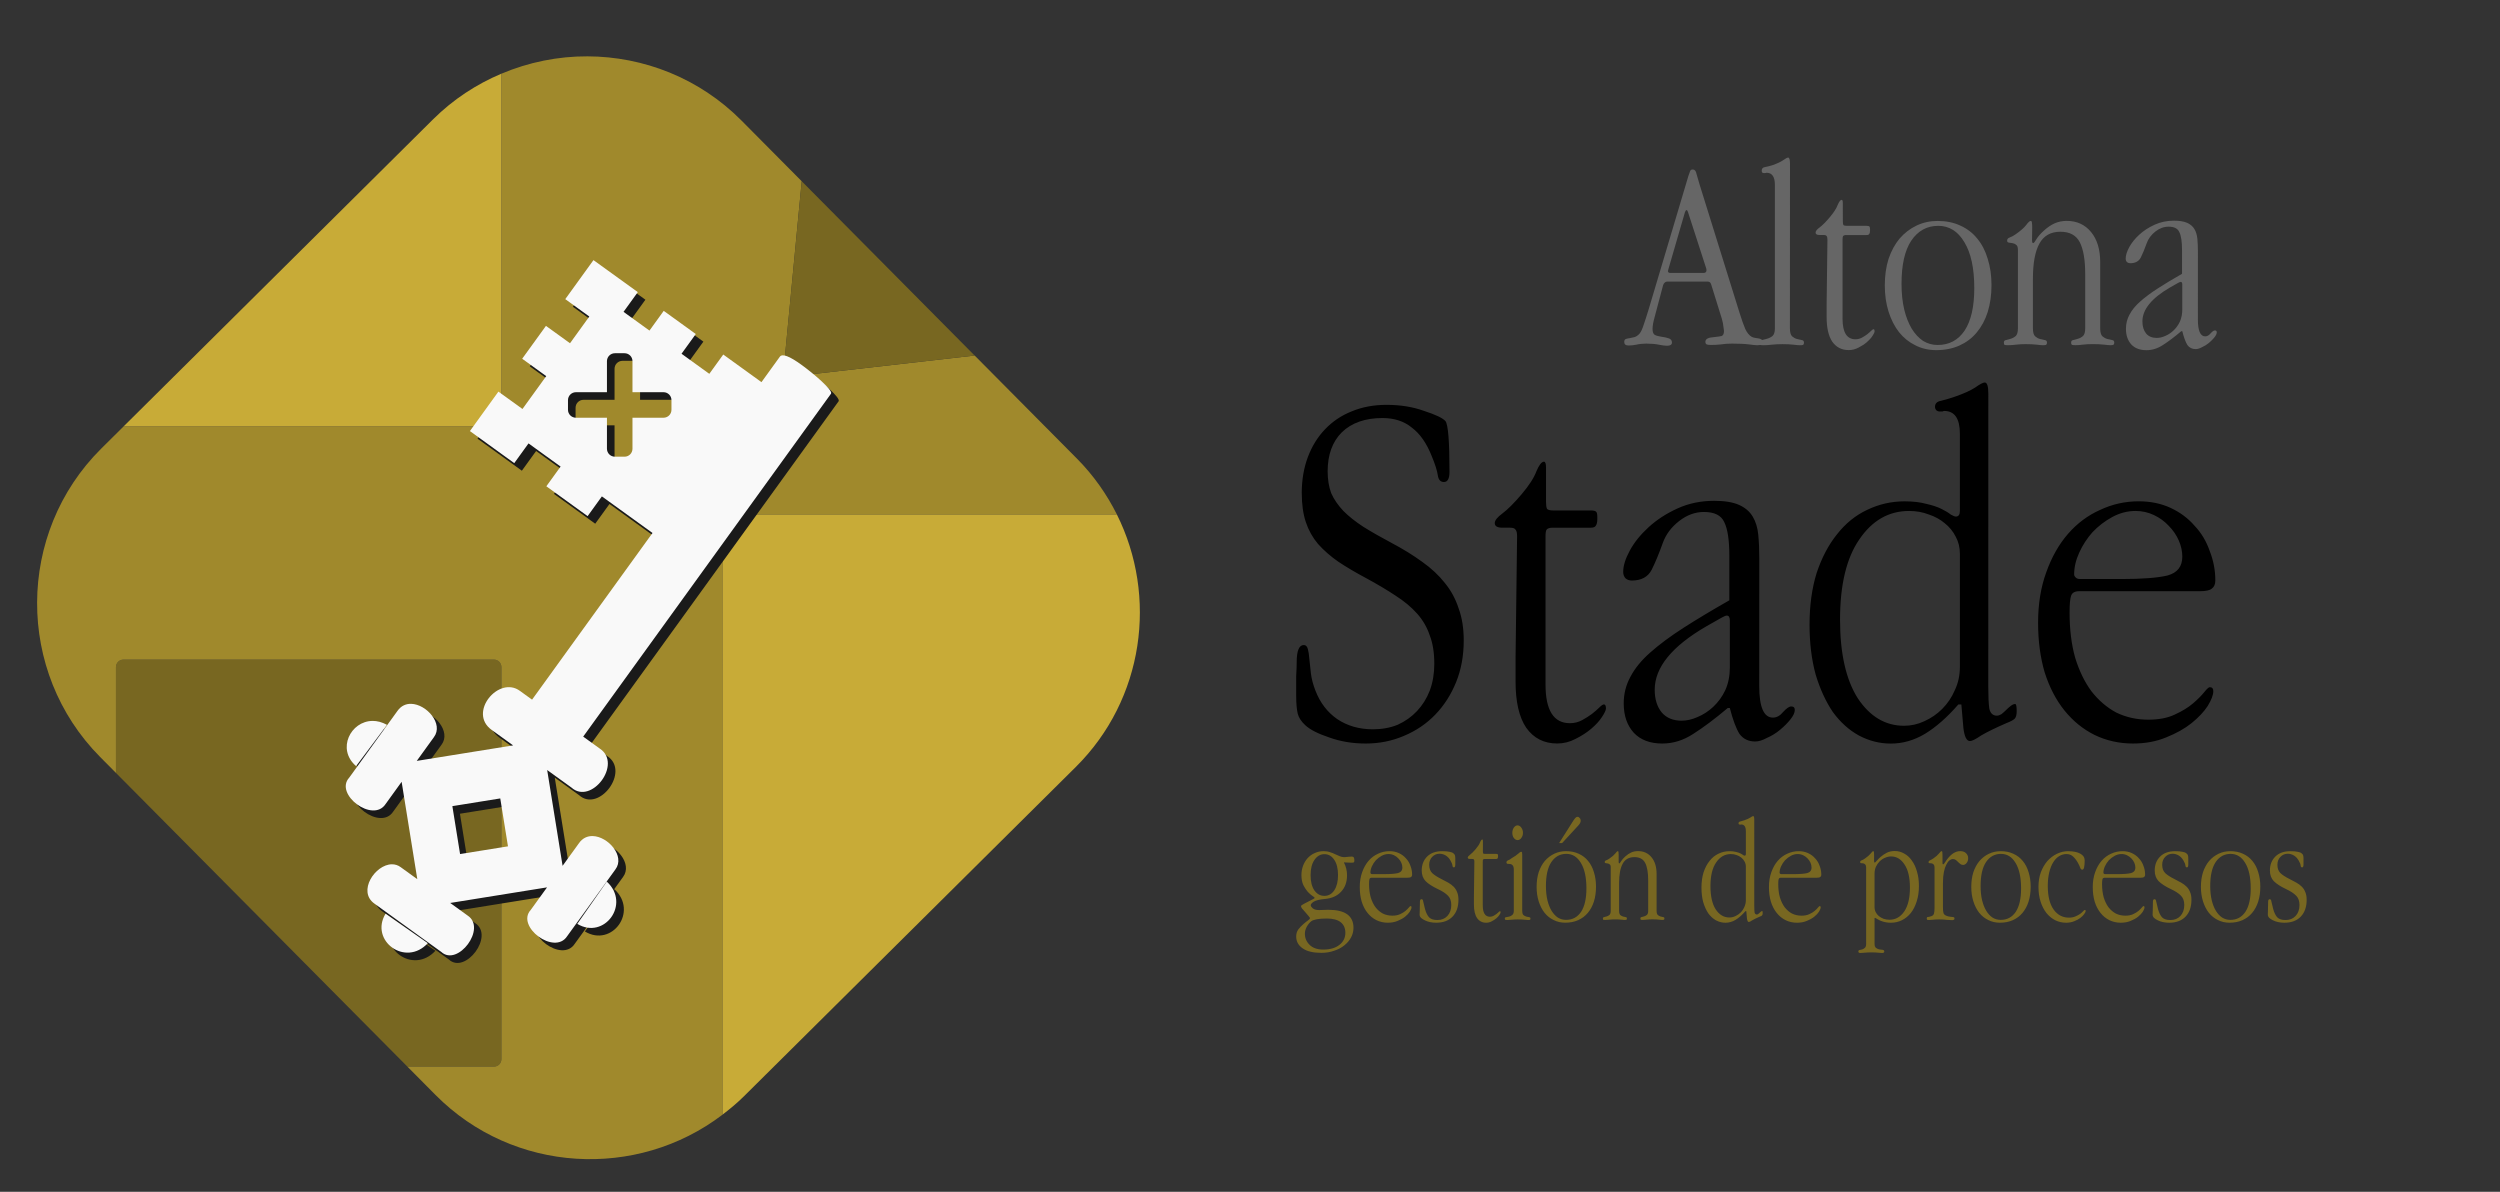 <svg xmlns:inkscape="http://www.inkscape.org/namespaces/inkscape" xmlns:sodipodi="http://sodipodi.sourceforge.net/DTD/sodipodi-0.dtd" xmlns="http://www.w3.org/2000/svg" xmlns:svg="http://www.w3.org/2000/svg" width="174.109mm" height="83mm" viewBox="0 0 174.109 83" id="svg1404" xml:space="preserve"><rect x="0" y="0" width="174.109" height="83" fill="#333333" stroke="none"/><defs id="defs1401"><style id="style2" type="text/css"> .str0 {stroke:#E60000;stroke-width:1.01;stroke-miterlimit:22.926} .fil3 {fill:#FEFEFE} .fil5 {fill:#727271} .fil35 {fill:#2B2A29} .fil34 {fill:#FECC00} .fil38 {fill:#AB8082} .fil31 {fill:#EF7F1A} .fil37 {fill:#E51A4B} .fil39 {fill:#BBC274} .fil27 {fill:#838FC6} .fil26 {fill:#57A7B3} .fil2 {fill:#57A7B3} .fil28 {fill:#56698F} .fil0 {fill:#00A0E3} .fil4 {fill:#005290} .fil25 {fill:#0057A8} .fil21 {fill:#0068B2} .fil7 {fill:#007D5E} .fil8 {fill:#008D0D} .fil12 {fill:#00A600} .fil11 {fill:#1B5B33} .fil14 {fill:#2C8630} .fil15 {fill:#2DBB28} .fil22 {fill:#388EC1} .fil1 {fill:#3E9BDD} .fil23 {fill:#447C8A} .fil30 {fill:#5E2777} .fil9 {fill:#62A34F} .fil29 {fill:#630B57} .fil10 {fill:#66CB77} .fil19 {fill:#735A2C} .fil24 {fill:#758D89} .fil32 {fill:#8E0034} .fil16 {fill:#A28240} .fil18 {fill:#A46C14} .fil6 {fill:#AF583A} .fil17 {fill:#B5B28C} .fil33 {fill:#B90F21} .fil13 {fill:#C0D496} .fil20 {fill:#D7A24F} .fil36 {fill:#FF4300} </style></defs><g id="layer1" transform="translate(-112.82,-9.8)"><g id="text5375" style="font-style:normal;font-variant:normal;font-weight:bold;font-stretch:normal;font-size:83.18px;line-height:100%;font-family:Georgia;-inkscape-font-specification:'Georgia Bold';text-align:start;letter-spacing:0px;word-spacing:0px;writing-mode:lr-tb;text-anchor:start;fill:black;fill-opacity:1;stroke:black;stroke-width:4.159;stroke-linecap:butt;stroke-linejoin:miter;stroke-opacity:1" transform="matrix(0.095,-0.018,0.017,0.088,36.343,25.735)"></g><g id="text5379" style="font-style:normal;font-variant:normal;font-weight:bold;font-stretch:normal;font-size:80px;line-height:100%;font-family:Georgia;-inkscape-font-specification:'Georgia, Bold';text-align:start;letter-spacing:0px;word-spacing:0px;writing-mode:lr-tb;text-anchor:start;fill:black;fill-opacity:1;stroke:black;stroke-width:4;stroke-linecap:butt;stroke-linejoin:miter;stroke-opacity:1" transform="matrix(0.091,0.016,-0.016,0.091,36.343,25.735)"></g><g id="text5387" style="font-style:normal;font-variant:normal;font-weight:bold;font-stretch:normal;font-size:86.555px;line-height:100%;font-family:Georgia;-inkscape-font-specification:'Georgia, Bold';text-align:start;letter-spacing:0px;word-spacing:0px;writing-mode:lr-tb;text-anchor:start;fill:black;fill-opacity:1;stroke:black;stroke-width:4;stroke-linecap:butt;stroke-linejoin:miter;stroke-opacity:1" transform="matrix(0.101,-0.004,0.004,0.086,36.343,25.735)"></g><g id="text5391" style="font-style:normal;font-variant:normal;font-weight:bold;font-stretch:normal;font-size:80px;line-height:100%;font-family:Georgia;-inkscape-font-specification:'Georgia, Bold';text-align:start;letter-spacing:0px;word-spacing:0px;writing-mode:lr-tb;text-anchor:start;fill:black;fill-opacity:1;stroke:black;stroke-width:4;stroke-linecap:butt;stroke-linejoin:miter;stroke-opacity:1" transform="matrix(0.092,0.015,-0.015,0.092,36.343,25.735)"></g><g id="g1" transform="translate(0.932,-0.207)"><path id="path94-0" style="clip-rule:evenodd;fill:#786721;fill-rule:evenodd;stroke-width:0.462;image-rendering:optimizeQuality;shape-rendering:geometricPrecision;text-rendering:geometricPrecision" d="m 140.261,84.291 h 6.022 c 0.291,0 0.525,-0.234 0.525,-0.525 v -27.298 c 0,-0.291 -0.234,-0.525 -0.525,-0.525 h -25.796 c -0.291,0 -0.525,0.234 -0.525,0.525 v 7.367 z"></path><path id="path3" style="clip-rule:evenodd;fill:#c8ab37;fill-rule:evenodd;stroke-width:0.462;image-rendering:optimizeQuality;shape-rendering:geometricPrecision;text-rendering:geometricPrecision" d="m 189.667,45.828 h -26.677 c -0.442,0 -0.796,0.356 -0.796,0.797 v 41.019 c 0.522,-0.397 1.031,-0.818 1.509,-1.292 l 23.103,-22.927 c 4.764,-4.724 5.717,-11.886 2.861,-17.597 z"></path><path id="path5" style="clip-rule:evenodd;fill:#a0892c;fill-rule:evenodd;stroke-width:0.462;image-rendering:optimizeQuality;shape-rendering:geometricPrecision;text-rendering:geometricPrecision" d="m 167.722,22.629 -4.195,-4.228 c -2.943,-2.963 -6.83,-4.455 -10.723,-4.47 -2.044,-0.008 -4.085,0.402 -5.995,1.208 v 23.768 c 0,0.442 -0.356,0.796 -0.797,0.796 h -25.515 l -1.555,1.542 c -5.927,5.881 -5.963,15.546 -0.083,21.478 l 1.104,1.112 v -7.367 c 0,-0.291 0.234,-0.525 0.525,-0.525 h 25.796 c 0.291,0 0.525,0.234 0.525,0.525 v 27.298 c 0,0.291 -0.234,0.525 -0.525,0.525 h -6.022 l 1.964,1.979 c 5.411,5.454 14.007,5.91 19.969,1.375 V 46.626 c 0,-0.442 0.355,-0.797 0.796,-0.797 h 26.677 c -0.7,-1.399 -1.619,-2.714 -2.777,-3.881 l -7.124,-7.18 -13.354,1.528 z"></path><path id="path6" style="clip-rule:evenodd;fill:#786721;fill-rule:evenodd;stroke-width:0.462;image-rendering:optimizeQuality;shape-rendering:geometricPrecision;text-rendering:geometricPrecision" d="m 167.722,22.629 -1.312,13.667 13.354,-1.528 z"></path><path id="path4" style="clip-rule:evenodd;fill:#c8ab37;fill-rule:evenodd;stroke-width:0.462;image-rendering:optimizeQuality;shape-rendering:geometricPrecision;text-rendering:geometricPrecision" d="m 120.496,39.703 h 25.515 c 0.442,0 0.797,-0.355 0.797,-0.796 V 15.138 c -1.729,0.729 -3.351,1.782 -4.759,3.179 z"></path></g><g id="g7" transform="translate(-2.117,2.646)"><g transform="matrix(1.773,0,0,1.782,164.074,5.12)" fill="#666" stroke-width="0.265" aria-label="AltonaSpain" id="g13"><path d="M 39.051,8.369 Q 38.966,8.093 38.924,7.935 38.892,7.765 38.776,7.765 q -0.085,0 -0.106,0.074 -0.021,0.064 -0.064,0.18 l -1.556,5.196 q -0.116,0.381 -0.201,0.624 -0.074,0.233 -0.159,0.339 -0.095,0.106 -0.201,0.138 -0.106,0.021 -0.191,0.042 -0.095,0.011 -0.148,0.032 -0.064,0.021 -0.064,0.116 0,0.138 0.169,0.138 0.138,0 0.307,-0.032 0.18,-0.042 0.392,-0.042 0.286,0 0.487,0.042 0.212,0.042 0.328,0.042 0.191,0 0.191,-0.127 0,-0.116 -0.116,-0.159 -0.106,-0.042 -0.339,-0.074 -0.148,-0.021 -0.233,-0.074 -0.074,-0.064 -0.074,-0.222 0,-0.169 0.074,-0.434 l 0.339,-1.27 q 0.021,-0.074 0.064,-0.106 0.042,-0.042 0.095,-0.042 h 1.598 q 0.106,0 0.138,0.127 l 0.413,1.323 q 0.053,0.18 0.064,0.318 0.021,0.127 0.021,0.159 0,0.169 -0.095,0.201 -0.085,0.021 -0.296,0.042 -0.339,0.021 -0.339,0.18 0,0.085 0.053,0.106 0.053,0.021 0.169,0.021 0.18,0 0.381,-0.021 0.201,-0.032 0.445,-0.032 0.423,0 0.667,0.032 0.243,0.032 0.328,0.032 0.212,0 0.212,-0.138 0,-0.064 -0.053,-0.085 -0.042,-0.032 -0.106,-0.042 -0.064,-0.011 -0.138,-0.021 -0.074,-0.011 -0.138,-0.042 -0.148,-0.085 -0.254,-0.307 -0.095,-0.222 -0.222,-0.624 z m -0.455,1.079 0.709,2.18 q 0.011,0.021 0.011,0.074 0,0.106 -0.116,0.106 h -1.302 q -0.095,0 -0.095,-0.074 0,-0.021 0.021,-0.085 l 0.646,-2.212 q 0.032,-0.085 0.064,-0.085 0.032,0 0.064,0.095 z" id="path8"></path><path d="m 42.597,7.533 q 0,-0.233 -0.074,-0.233 -0.053,0 -0.201,0.106 -0.138,0.095 -0.413,0.191 -0.169,0.053 -0.296,0.074 -0.127,0.021 -0.127,0.138 0,0.095 0.074,0.095 0.053,0 0.074,0 0.032,-0.011 0.042,-0.011 0.328,0 0.328,0.476 v 5.609 q 0,0.212 -0.095,0.296 -0.095,0.074 -0.212,0.106 -0.116,0.032 -0.212,0.053 -0.095,0.011 -0.095,0.095 0,0.074 0.042,0.095 0.042,0.011 0.138,0.011 0.127,0 0.307,-0.021 0.191,-0.021 0.423,-0.021 0.265,0 0.434,0.021 0.169,0.021 0.254,0.021 0.085,0 0.116,-0.011 0.042,-0.021 0.042,-0.095 0,-0.085 -0.085,-0.095 -0.085,-0.021 -0.191,-0.042 -0.106,-0.032 -0.191,-0.106 -0.085,-0.085 -0.085,-0.307 z" id="path9"></path><path d="M 44.671,9.247 V 9.078 q 0,-0.127 -0.042,-0.127 -0.074,0 -0.159,0.201 -0.074,0.201 -0.307,0.476 -0.233,0.275 -0.402,0.402 -0.159,0.116 -0.159,0.201 0,0.095 0.159,0.095 h 0.159 q 0.095,0 0.116,0.042 0.032,0.032 0.032,0.138 l -0.032,2.529 v 0.497 q 0,0.635 0.222,0.963 0.233,0.328 0.646,0.328 0.201,0 0.381,-0.095 0.191,-0.095 0.328,-0.212 0.148,-0.127 0.222,-0.243 0.085,-0.127 0.085,-0.18 0,-0.085 -0.042,-0.085 -0.032,0 -0.095,0.064 -0.064,0.064 -0.159,0.138 -0.085,0.064 -0.201,0.127 -0.116,0.064 -0.254,0.064 -0.508,0 -0.508,-0.804 v -3.09 q 0,-0.106 0.021,-0.138 0.032,-0.042 0.127,-0.042 h 0.794 q 0.085,0 0.106,-0.042 0.032,-0.042 0.032,-0.138 v -0.042 q 0,-0.085 -0.021,-0.106 -0.021,-0.032 -0.116,-0.032 h -0.783 q -0.095,0 -0.127,-0.032 -0.021,-0.042 -0.021,-0.148 z" id="path10"></path><path d="m 48.396,9.776 q -0.445,0 -0.826,0.18 -0.381,0.18 -0.667,0.508 -0.275,0.328 -0.434,0.794 -0.148,0.466 -0.148,1.037 0,0.561 0.148,1.027 0.148,0.466 0.413,0.804 0.265,0.328 0.635,0.508 0.37,0.191 0.826,0.191 0.508,0 0.91,-0.18 0.402,-0.18 0.677,-0.508 0.286,-0.339 0.434,-0.804 0.148,-0.476 0.148,-1.048 0,-0.561 -0.148,-1.027 -0.138,-0.466 -0.413,-0.794 -0.265,-0.328 -0.667,-0.508 -0.392,-0.18 -0.889,-0.18 z m 0.021,0.191 q 0.646,0 1.027,0.635 0.392,0.635 0.392,1.799 0,1.09 -0.381,1.662 -0.381,0.561 -1.058,0.561 -0.307,0 -0.572,-0.159 -0.254,-0.169 -0.445,-0.476 -0.191,-0.318 -0.296,-0.751 -0.106,-0.445 -0.106,-1.005 0,-1.111 0.381,-1.683 0.392,-0.582 1.058,-0.582 z" id="path11"></path><path d="m 52.111,10.03 q 0,-0.116 -0.011,-0.18 0,-0.074 -0.053,-0.074 -0.053,0 -0.18,0.169 -0.127,0.159 -0.402,0.349 -0.116,0.085 -0.233,0.127 -0.106,0.032 -0.106,0.127 0,0.064 0.064,0.074 0.064,0.011 0.138,0.021 0.085,0.011 0.148,0.064 0.074,0.042 0.074,0.201 v 3.069 q 0,0.212 -0.085,0.296 -0.085,0.074 -0.191,0.106 -0.106,0.032 -0.191,0.053 -0.085,0.011 -0.085,0.095 0,0.074 0.032,0.095 0.042,0.011 0.127,0.011 0.148,0 0.318,-0.021 0.169,-0.021 0.37,-0.021 0.275,0 0.445,0.021 0.169,0.021 0.243,0.021 0.085,0 0.116,-0.011 0.042,-0.021 0.042,-0.095 0,-0.085 -0.085,-0.095 -0.085,-0.021 -0.191,-0.042 -0.106,-0.032 -0.191,-0.106 -0.085,-0.085 -0.085,-0.307 v -1.937 q 0,-0.921 0.254,-1.376 0.254,-0.466 0.826,-0.466 0.55,0 0.762,0.413 0.212,0.413 0.212,1.238 v 2.127 q 0,0.212 -0.085,0.296 -0.085,0.074 -0.191,0.106 -0.106,0.032 -0.191,0.053 -0.085,0.011 -0.085,0.095 0,0.085 0.042,0.095 0.042,0.011 0.138,0.011 0.116,0 0.275,-0.021 0.169,-0.021 0.392,-0.021 0.275,0 0.445,0.021 0.169,0.021 0.243,0.021 0.085,0 0.116,-0.011 0.042,-0.021 0.042,-0.095 0,-0.085 -0.085,-0.095 -0.085,-0.021 -0.191,-0.042 -0.106,-0.032 -0.191,-0.106 -0.085,-0.085 -0.085,-0.307 v -2.593 q 0,-0.741 -0.36,-1.175 -0.36,-0.434 -0.953,-0.434 -0.254,0 -0.476,0.095 -0.212,0.095 -0.423,0.286 -0.201,0.18 -0.296,0.339 -0.085,0.148 -0.127,0.148 -0.042,0 -0.042,-0.116 z" id="path12"></path><path d="m 58.62,10.972 q 0,-0.275 -0.021,-0.497 -0.021,-0.222 -0.116,-0.381 -0.095,-0.159 -0.286,-0.243 -0.191,-0.085 -0.519,-0.085 -0.413,0 -0.762,0.159 -0.349,0.159 -0.603,0.392 -0.254,0.233 -0.392,0.487 -0.138,0.254 -0.138,0.445 0,0.085 0.053,0.138 0.053,0.042 0.127,0.042 0.296,0 0.413,-0.222 0.116,-0.233 0.233,-0.561 0.095,-0.265 0.339,-0.455 0.243,-0.191 0.519,-0.191 0.328,0 0.423,0.212 0.106,0.212 0.106,0.699 v 0.931 q -0.54,0.307 -0.953,0.572 -0.413,0.265 -0.699,0.519 -0.275,0.243 -0.413,0.508 -0.138,0.254 -0.138,0.55 0,0.381 0.212,0.614 0.212,0.222 0.593,0.222 0.339,0 0.646,-0.201 0.318,-0.201 0.72,-0.54 h 0.042 q 0.095,0.37 0.201,0.54 0.116,0.159 0.328,0.159 0.106,0 0.243,-0.074 0.148,-0.064 0.275,-0.169 0.127,-0.106 0.212,-0.212 0.095,-0.116 0.095,-0.201 0,-0.074 -0.074,-0.074 -0.064,0 -0.169,0.116 -0.095,0.116 -0.212,0.116 -0.286,0 -0.286,-0.656 z m -0.614,1.291 v 0.974 q 0,0.265 -0.095,0.476 -0.095,0.201 -0.254,0.349 -0.148,0.138 -0.328,0.212 -0.169,0.074 -0.328,0.074 -0.265,0 -0.413,-0.169 -0.148,-0.18 -0.148,-0.476 0,-0.699 1.079,-1.323 l 0.318,-0.18 q 0.074,-0.042 0.106,-0.042 0.064,0 0.064,0.106 z" id="path13"></path></g><path d="m 205.597,41.5 q 0,1.167 0.283,2.016 0.283,0.849 0.849,1.521 0.601,0.672 1.415,1.238 0.849,0.566 1.98,1.167 1.167,0.637 2.016,1.202 0.884,0.566 1.485,1.238 0.601,0.672 0.884,1.521 0.318,0.813 0.318,1.98 0,1.026 -0.318,1.874 -0.318,0.813 -0.884,1.415 -0.566,0.601 -1.344,0.955 -0.778,0.318 -1.733,0.318 -1.415,0 -2.476,-0.707 -1.026,-0.707 -1.521,-1.98 -0.248,-0.637 -0.318,-1.202 -0.071,-0.566 -0.106,-0.99 -0.035,-0.46 -0.106,-0.707 -0.071,-0.283 -0.283,-0.283 -0.495,0 -0.495,1.202 0,0.389 -0.035,0.955 0,0.566 0,1.379 0,0.778 0.106,1.238 0.106,0.424 0.53,0.813 0.495,0.46 1.662,0.849 1.167,0.424 2.546,0.424 1.415,0 2.652,-0.53 1.273,-0.53 2.193,-1.485 0.92,-0.955 1.45,-2.263 0.53,-1.309 0.53,-2.9 0,-1.273 -0.354,-2.228 -0.318,-0.99 -0.955,-1.768 -0.637,-0.813 -1.591,-1.485 -0.919,-0.672 -2.122,-1.309 -1.132,-0.601 -1.98,-1.132 -0.813,-0.53 -1.379,-1.096 -0.566,-0.601 -0.849,-1.238 -0.248,-0.672 -0.248,-1.521 0,-1.733 0.99,-2.723 1.026,-0.99 2.829,-0.99 1.238,0 2.051,0.672 0.849,0.637 1.379,1.98 0.354,0.849 0.424,1.344 0.071,0.46 0.424,0.46 0.389,0 0.389,-0.707 0,-3.183 -0.283,-3.537 -0.283,-0.318 -1.485,-0.707 -1.167,-0.424 -2.617,-0.424 -1.344,0 -2.44,0.46 -1.061,0.424 -1.839,1.238 -0.778,0.813 -1.202,1.945 -0.424,1.132 -0.424,2.511 z m 17.011,-1.202 v -0.566 q 0,-0.424 -0.141,-0.424 -0.248,0 -0.53,0.672 -0.248,0.672 -1.026,1.591 -0.778,0.92 -1.344,1.344 -0.53,0.389 -0.53,0.672 0,0.318 0.53,0.318 h 0.53 q 0.318,0 0.389,0.141 0.106,0.106 0.106,0.46 l -0.106,8.452 v 1.662 q 0,2.122 0.743,3.218 0.778,1.096 2.157,1.096 0.672,0 1.273,-0.318 0.637,-0.318 1.096,-0.707 0.495,-0.424 0.743,-0.813 0.283,-0.424 0.283,-0.601 0,-0.283 -0.141,-0.283 -0.106,0 -0.318,0.212 -0.212,0.212 -0.53,0.46 -0.283,0.212 -0.672,0.424 -0.389,0.212 -0.849,0.212 -1.698,0 -1.698,-2.688 V 44.506 q 0,-0.354 0.071,-0.46 0.106,-0.141 0.424,-0.141 h 2.652 q 0.283,0 0.354,-0.141 0.106,-0.141 0.106,-0.46 v -0.141 q 0,-0.283 -0.071,-0.354 -0.071,-0.106 -0.389,-0.106 h -2.617 q -0.318,0 -0.424,-0.106 -0.071,-0.141 -0.071,-0.495 z m 14.853,5.765 q 0,-0.92 -0.071,-1.662 -0.071,-0.743 -0.389,-1.273 -0.318,-0.53 -0.955,-0.813 -0.637,-0.283 -1.733,-0.283 -1.379,0 -2.546,0.53 -1.167,0.53 -2.016,1.309 -0.849,0.778 -1.309,1.627 -0.46,0.849 -0.46,1.485 0,0.283 0.177,0.46 0.177,0.141 0.424,0.141 0.99,0 1.379,-0.743 0.389,-0.778 0.778,-1.874 0.318,-0.884 1.132,-1.521 0.813,-0.637 1.733,-0.637 1.096,0 1.415,0.707 0.354,0.707 0.354,2.334 v 3.112 q -1.804,1.026 -3.183,1.91 -1.379,0.884 -2.334,1.733 -0.92,0.813 -1.379,1.698 -0.46,0.849 -0.46,1.839 0,1.273 0.707,2.051 0.707,0.743 1.98,0.743 1.132,0 2.157,-0.672 1.061,-0.672 2.405,-1.804 h 0.141 q 0.318,1.238 0.672,1.804 0.389,0.53 1.096,0.53 0.354,0 0.813,-0.248 0.495,-0.212 0.919,-0.566 0.424,-0.354 0.707,-0.707 0.318,-0.389 0.318,-0.672 0,-0.248 -0.248,-0.248 -0.212,0 -0.566,0.389 -0.318,0.389 -0.707,0.389 -0.955,0 -0.955,-2.193 z m -2.051,4.315 v 3.254 q 0,0.884 -0.318,1.591 -0.318,0.672 -0.849,1.167 -0.495,0.46 -1.096,0.707 -0.566,0.248 -1.096,0.248 -0.884,0 -1.379,-0.566 -0.495,-0.601 -0.495,-1.591 0,-2.334 3.607,-4.421 l 1.061,-0.601 q 0.248,-0.141 0.354,-0.141 0.212,0 0.212,0.354 z m 18.001,-15.808 q 0,-0.778 -0.248,-0.778 -0.177,0 -0.672,0.354 -0.495,0.318 -1.415,0.637 -0.53,0.177 -0.955,0.283 -0.424,0.071 -0.424,0.424 0,0.141 0.106,0.248 0.106,0.071 0.177,0.071 0.177,0 0.248,0 0.071,-0.035 0.106,-0.035 1.096,0 1.096,1.591 v 5.376 q 0,0.389 -0.283,0.389 -0.106,0 -0.354,-0.141 -0.212,-0.177 -0.637,-0.389 -0.424,-0.212 -1.061,-0.354 -0.637,-0.177 -1.521,-0.177 -1.379,0 -2.617,0.601 -1.202,0.566 -2.087,1.698 -0.884,1.096 -1.415,2.688 -0.495,1.591 -0.495,3.607 0,1.91 0.424,3.466 0.46,1.521 1.202,2.617 0.778,1.061 1.804,1.627 1.061,0.566 2.228,0.566 1.238,0 2.369,-0.672 1.167,-0.707 2.334,-2.051 h 0.212 l 0.141,1.627 q 0.106,0.92 0.46,0.92 0.212,0 0.778,-0.389 0.601,-0.354 1.733,-0.849 0.46,-0.177 0.601,-0.318 0.141,-0.141 0.141,-0.53 0,-0.495 -0.106,-0.495 -0.141,0 -0.318,0.141 -0.141,0.106 -0.318,0.283 -0.141,0.141 -0.318,0.283 -0.177,0.106 -0.318,0.106 -0.424,0 -0.53,-0.495 -0.071,-0.495 -0.071,-1.556 z m -1.98,11.14 v 7.886 q 0,0.884 -0.354,1.627 -0.318,0.743 -0.884,1.309 -0.53,0.53 -1.238,0.849 -0.672,0.318 -1.415,0.318 -1.945,0 -3.218,-1.91 -1.238,-1.945 -1.238,-5.482 0,-3.643 1.344,-5.588 1.344,-1.98 3.466,-1.98 0.743,0 1.379,0.248 0.637,0.212 1.096,0.601 0.495,0.389 0.778,0.955 0.283,0.53 0.283,1.167 z m 11.246,1.768 h -2.9 q -0.177,0 -0.283,-0.106 -0.106,-0.106 -0.106,-0.212 0,-0.743 0.354,-1.521 0.354,-0.778 0.919,-1.415 0.601,-0.637 1.379,-1.061 0.778,-0.424 1.627,-0.424 0.672,0 1.273,0.283 0.601,0.283 1.026,0.743 0.46,0.46 0.707,1.026 0.248,0.566 0.248,1.132 0,1.026 -1.026,1.309 -1.026,0.248 -3.218,0.248 z m 5.482,0.849 q 0.601,0 0.813,-0.177 0.248,-0.177 0.248,-0.566 0,-1.061 -0.389,-2.051 -0.354,-1.026 -1.061,-1.768 -0.672,-0.778 -1.662,-1.238 -0.99,-0.46 -2.228,-0.46 -1.415,0 -2.688,0.601 -1.273,0.566 -2.228,1.662 -0.955,1.096 -1.521,2.688 -0.566,1.556 -0.566,3.501 0,1.91 0.46,3.466 0.495,1.556 1.379,2.652 0.884,1.096 2.087,1.698 1.238,0.601 2.688,0.601 1.273,0 2.299,-0.424 1.061,-0.424 1.768,-0.99 0.743,-0.601 1.132,-1.202 0.389,-0.637 0.389,-1.026 0,-0.283 -0.248,-0.283 -0.106,0 -0.389,0.354 -0.283,0.354 -0.778,0.778 -0.495,0.424 -1.273,0.778 -0.743,0.354 -1.839,0.354 -1.202,0 -2.228,-0.495 -0.99,-0.53 -1.733,-1.485 -0.707,-0.955 -1.132,-2.334 -0.389,-1.379 -0.389,-3.148 0,-0.884 0.106,-1.167 0.106,-0.318 0.566,-0.318 z" id="text6" style="font-size:38.218px;line-height:1.25;font-family:'Apple Garamond Light';-inkscape-font-specification:'Apple Garamond Light, ';text-align:center;word-spacing:0px;text-anchor:middle;stroke-width:0.829" aria-label="Stade"></path><path d="m 207.172,66.641 q 0.428,0 0.689,0.397 0.261,0.387 0.261,1.066 0,0.658 -0.261,1.055 -0.261,0.387 -0.689,0.387 -0.428,0 -0.7,-0.387 -0.261,-0.387 -0.261,-1.055 0,-0.679 0.272,-1.066 0.272,-0.397 0.689,-0.397 z m 1.504,0.198 q -0.011,0 -0.052,0.01 -0.031,0 -0.084,0 -0.146,0 -0.292,-0.063 -0.146,-0.063 -0.313,-0.136 -0.167,-0.084 -0.366,-0.146 -0.198,-0.073 -0.449,-0.073 -0.334,0 -0.627,0.136 -0.282,0.125 -0.491,0.355 -0.198,0.219 -0.313,0.522 -0.115,0.303 -0.115,0.658 0,0.407 0.136,0.7 0.146,0.282 0.313,0.47 0.178,0.188 0.324,0.282 0.146,0.094 0.146,0.125 0,0.042 -0.094,0.084 l -0.627,0.324 q -0.23,0.115 -0.23,0.178 0,0.021 0.031,0.094 0.031,0.063 0.115,0.146 l 0.387,0.449 q 0.094,0.115 0.094,0.136 0,0.073 -0.157,0.178 -0.146,0.104 -0.324,0.261 -0.178,0.157 -0.334,0.355 -0.146,0.209 -0.146,0.491 0,0.512 0.449,0.825 0.449,0.313 1.306,0.313 0.481,0 0.888,-0.146 0.418,-0.136 0.71,-0.376 0.303,-0.24 0.47,-0.554 0.167,-0.313 0.167,-0.669 0,-1.254 -1.755,-1.254 -0.178,0 -0.334,0.01 -0.157,0.01 -0.303,0.01 -0.303,0 -0.449,-0.125 -0.136,-0.125 -0.136,-0.209 0,-0.115 0.209,-0.251 0.219,-0.136 0.773,-0.188 0.721,-0.063 1.128,-0.501 0.418,-0.439 0.418,-1.149 0,-0.24 -0.052,-0.449 -0.052,-0.219 -0.167,-0.449 l 0.501,0.021 h 0.073 q 0.094,0 0.125,-0.031 0.031,-0.031 0.031,-0.115 0,-0.167 -0.042,-0.219 -0.042,-0.063 -0.157,-0.063 -0.052,0 -0.084,0.01 -0.031,0 -0.052,0 z m -1.348,4.283 q 0.648,0 0.971,0.251 0.334,0.261 0.334,0.742 0,0.522 -0.418,0.846 -0.407,0.324 -1.128,0.324 -0.606,0 -0.94,-0.324 -0.334,-0.324 -0.334,-0.783 0,-0.24 0.136,-0.491 0.136,-0.24 0.313,-0.376 0.104,-0.084 0.376,-0.136 0.272,-0.052 0.689,-0.052 z m 4.022,-3.092 h -0.857 q -0.052,0 -0.084,-0.031 -0.031,-0.031 -0.031,-0.063 0,-0.219 0.104,-0.449 0.104,-0.23 0.272,-0.418 0.178,-0.188 0.407,-0.313 0.23,-0.125 0.481,-0.125 0.198,0 0.376,0.084 0.178,0.084 0.303,0.219 0.136,0.136 0.209,0.303 0.073,0.167 0.073,0.334 0,0.303 -0.303,0.387 -0.303,0.073 -0.951,0.073 z m 1.619,0.251 q 0.178,0 0.24,-0.052 0.073,-0.052 0.073,-0.167 0,-0.313 -0.115,-0.606 -0.104,-0.303 -0.313,-0.522 -0.198,-0.23 -0.491,-0.366 -0.292,-0.136 -0.658,-0.136 -0.418,0 -0.794,0.178 -0.376,0.167 -0.658,0.491 -0.282,0.324 -0.449,0.794 -0.167,0.46 -0.167,1.034 0,0.564 0.136,1.024 0.146,0.46 0.407,0.783 0.261,0.324 0.616,0.501 0.366,0.178 0.794,0.178 0.376,0 0.679,-0.125 0.313,-0.125 0.522,-0.292 0.219,-0.178 0.334,-0.355 0.115,-0.188 0.115,-0.303 0,-0.084 -0.073,-0.084 -0.031,0 -0.115,0.104 -0.084,0.104 -0.23,0.23 -0.146,0.125 -0.376,0.23 -0.219,0.104 -0.543,0.104 -0.355,0 -0.658,-0.146 -0.292,-0.157 -0.512,-0.439 -0.209,-0.282 -0.334,-0.689 -0.115,-0.407 -0.115,-0.93 0,-0.261 0.031,-0.345 0.031,-0.094 0.167,-0.094 z m 2.413,-1.849 q -0.679,0 -1.055,0.376 -0.376,0.376 -0.376,0.971 0,0.46 0.272,0.742 0.282,0.282 0.857,0.554 0.47,0.219 0.7,0.46 0.23,0.23 0.23,0.648 0,0.47 -0.272,0.763 -0.261,0.282 -0.7,0.282 -0.387,0 -0.575,-0.188 -0.178,-0.198 -0.282,-0.575 -0.094,-0.366 -0.125,-0.522 -0.021,-0.167 -0.115,-0.167 -0.115,0 -0.115,0.178 0,0.366 -0.011,0.595 -0.011,0.219 -0.011,0.303 0,0.125 0.104,0.23 0.104,0.094 0.261,0.167 0.167,0.084 0.366,0.125 0.209,0.042 0.418,0.042 0.742,0 1.149,-0.428 0.407,-0.428 0.407,-1.17 0,-0.324 -0.094,-0.533 -0.084,-0.219 -0.24,-0.376 -0.157,-0.157 -0.376,-0.282 -0.219,-0.125 -0.491,-0.261 -0.418,-0.209 -0.627,-0.407 -0.209,-0.209 -0.209,-0.575 0,-0.345 0.209,-0.554 0.209,-0.219 0.512,-0.219 0.219,0 0.418,0.115 0.198,0.115 0.334,0.345 0.136,0.23 0.146,0.366 0.011,0.125 0.104,0.125 0.094,0 0.094,-0.209 v -0.428 q 0,-0.104 -0.021,-0.188 -0.021,-0.094 -0.115,-0.157 -0.084,-0.073 -0.272,-0.104 -0.178,-0.042 -0.501,-0.042 z m 2.831,-0.522 v -0.167 q 0,-0.125 -0.042,-0.125 -0.073,0 -0.157,0.198 -0.073,0.198 -0.303,0.47 -0.23,0.272 -0.397,0.397 -0.157,0.115 -0.157,0.198 0,0.094 0.157,0.094 h 0.157 q 0.094,0 0.115,0.042 0.031,0.031 0.031,0.136 l -0.031,2.497 v 0.491 q 0,0.627 0.219,0.951 0.23,0.324 0.637,0.324 0.198,0 0.376,-0.094 0.188,-0.094 0.324,-0.209 0.146,-0.125 0.219,-0.24 0.084,-0.125 0.084,-0.178 0,-0.084 -0.042,-0.084 -0.031,0 -0.094,0.063 -0.063,0.063 -0.157,0.136 -0.084,0.063 -0.198,0.125 -0.115,0.063 -0.251,0.063 -0.501,0 -0.501,-0.794 v -3.05 q 0,-0.104 0.021,-0.136 0.031,-0.042 0.125,-0.042 h 0.783 q 0.084,0 0.104,-0.042 0.031,-0.042 0.031,-0.136 v -0.042 q 0,-0.084 -0.021,-0.104 -0.021,-0.031 -0.115,-0.031 h -0.773 q -0.094,0 -0.125,-0.031 -0.021,-0.042 -0.021,-0.146 z m 2.413,-1.274 q -0.146,0 -0.261,0.157 -0.104,0.157 -0.104,0.366 0,0.209 0.104,0.355 0.115,0.146 0.261,0.146 0.157,0 0.261,-0.146 0.115,-0.157 0.115,-0.355 0,-0.209 -0.115,-0.366 -0.115,-0.157 -0.261,-0.157 z m 0.324,2.047 q 0,-0.115 -0.011,-0.157 -0.011,-0.052 -0.063,-0.052 -0.063,0 -0.209,0.136 -0.146,0.136 -0.439,0.303 -0.136,0.115 -0.261,0.157 -0.115,0.042 -0.115,0.146 0,0.073 0.052,0.094 0.052,0.01 0.136,0.01 0.324,0 0.324,0.387 v 2.873 q 0,0.209 -0.104,0.292 -0.094,0.084 -0.209,0.115 -0.115,0.021 -0.219,0.042 -0.094,0.01 -0.094,0.094 0,0.073 0.042,0.094 0.052,0.01 0.136,0.01 0.115,0 0.292,-0.021 0.188,-0.021 0.428,-0.021 0.303,0 0.481,0.021 0.188,0.021 0.251,0.021 0.084,0 0.115,-0.01 0.042,-0.01 0.042,-0.094 0,-0.084 -0.094,-0.094 -0.084,-0.021 -0.198,-0.042 -0.104,-0.031 -0.198,-0.104 -0.084,-0.084 -0.084,-0.303 z m 3.05,-0.251 q -0.439,0 -0.815,0.178 -0.376,0.178 -0.658,0.501 -0.272,0.324 -0.428,0.783 -0.146,0.46 -0.146,1.024 0,0.554 0.146,1.013 0.146,0.46 0.407,0.794 0.261,0.324 0.627,0.501 0.366,0.188 0.815,0.188 0.501,0 0.898,-0.178 0.397,-0.178 0.669,-0.501 0.282,-0.334 0.428,-0.794 0.146,-0.47 0.146,-1.034 0,-0.554 -0.146,-1.013 -0.136,-0.46 -0.407,-0.783 -0.261,-0.324 -0.658,-0.501 -0.387,-0.178 -0.877,-0.178 z m 0.021,0.188 q 0.637,0 1.013,0.627 0.387,0.627 0.387,1.776 0,1.076 -0.376,1.64 -0.376,0.554 -1.045,0.554 -0.303,0 -0.564,-0.157 -0.251,-0.167 -0.439,-0.47 -0.188,-0.313 -0.292,-0.742 -0.104,-0.439 -0.104,-0.992 0,-1.097 0.376,-1.661 0.387,-0.575 1.045,-0.575 z m 0.815,-1.953 q 0.188,-0.188 0.188,-0.355 0,-0.115 -0.073,-0.188 -0.063,-0.084 -0.146,-0.084 -0.084,0 -0.146,0.073 -0.063,0.063 -0.146,0.188 l -0.992,1.567 h 0.209 z m 2.831,2.016 q 0,-0.115 -0.011,-0.178 0,-0.073 -0.052,-0.073 -0.052,0 -0.178,0.167 -0.125,0.157 -0.397,0.345 -0.115,0.084 -0.23,0.125 -0.104,0.031 -0.104,0.125 0,0.063 0.063,0.073 0.063,0.01 0.136,0.021 0.084,0.01 0.146,0.063 0.073,0.042 0.073,0.198 v 3.029 q 0,0.209 -0.084,0.292 -0.084,0.073 -0.188,0.104 -0.104,0.031 -0.188,0.052 -0.084,0.01 -0.084,0.094 0,0.073 0.031,0.094 0.042,0.01 0.125,0.01 0.146,0 0.313,-0.021 0.167,-0.021 0.366,-0.021 0.272,0 0.439,0.021 0.167,0.021 0.24,0.021 0.084,0 0.115,-0.01 0.042,-0.021 0.042,-0.094 0,-0.084 -0.084,-0.094 -0.084,-0.021 -0.188,-0.042 -0.104,-0.031 -0.188,-0.104 -0.084,-0.084 -0.084,-0.303 v -1.912 q 0,-0.909 0.251,-1.358 0.251,-0.46 0.815,-0.46 0.543,0 0.752,0.407 0.209,0.407 0.209,1.222 v 2.1 q 0,0.209 -0.084,0.292 -0.084,0.073 -0.188,0.104 -0.104,0.031 -0.188,0.052 -0.084,0.01 -0.084,0.094 0,0.084 0.042,0.094 0.042,0.01 0.136,0.01 0.115,0 0.272,-0.021 0.167,-0.021 0.387,-0.021 0.272,0 0.439,0.021 0.167,0.021 0.24,0.021 0.084,0 0.115,-0.01 0.042,-0.021 0.042,-0.094 0,-0.084 -0.084,-0.094 -0.084,-0.021 -0.188,-0.042 -0.104,-0.031 -0.188,-0.104 -0.084,-0.084 -0.084,-0.303 v -2.559 q 0,-0.731 -0.355,-1.16 -0.355,-0.428 -0.94,-0.428 -0.251,0 -0.47,0.094 -0.209,0.094 -0.418,0.282 -0.198,0.178 -0.292,0.334 -0.084,0.146 -0.125,0.146 -0.042,0 -0.042,-0.115 z m 9.443,-2.465 q 0,-0.23 -0.073,-0.23 -0.052,0 -0.198,0.104 -0.146,0.094 -0.418,0.188 -0.157,0.052 -0.282,0.084 -0.125,0.021 -0.125,0.125 0,0.042 0.031,0.073 0.031,0.021 0.052,0.021 0.052,0 0.073,0 0.021,-0.01 0.031,-0.01 0.324,0 0.324,0.47 v 1.588 q 0,0.115 -0.084,0.115 -0.031,0 -0.104,-0.042 -0.063,-0.052 -0.188,-0.115 -0.125,-0.063 -0.313,-0.104 -0.188,-0.052 -0.449,-0.052 -0.407,0 -0.773,0.178 -0.355,0.167 -0.616,0.501 -0.261,0.324 -0.418,0.794 -0.146,0.47 -0.146,1.066 0,0.564 0.125,1.024 0.136,0.449 0.355,0.773 0.23,0.313 0.533,0.481 0.313,0.167 0.658,0.167 0.366,0 0.7,-0.198 0.345,-0.209 0.689,-0.606 h 0.063 l 0.042,0.481 q 0.031,0.272 0.136,0.272 0.063,0 0.23,-0.115 0.178,-0.104 0.512,-0.251 0.136,-0.052 0.178,-0.094 0.042,-0.042 0.042,-0.157 0,-0.146 -0.031,-0.146 -0.042,0 -0.094,0.042 -0.042,0.031 -0.094,0.084 -0.042,0.042 -0.094,0.084 -0.052,0.031 -0.094,0.031 -0.125,0 -0.157,-0.146 -0.021,-0.146 -0.021,-0.46 z m -0.585,3.291 v 2.329 q 0,0.261 -0.104,0.481 -0.094,0.219 -0.261,0.387 -0.157,0.157 -0.366,0.251 -0.198,0.094 -0.418,0.094 -0.575,0 -0.951,-0.564 -0.366,-0.575 -0.366,-1.619 0,-1.076 0.397,-1.65 0.397,-0.585 1.024,-0.585 0.219,0 0.407,0.073 0.188,0.063 0.324,0.178 0.146,0.115 0.23,0.282 0.084,0.157 0.084,0.345 z m 3.322,0.522 h -0.857 q -0.052,0 -0.084,-0.031 -0.031,-0.031 -0.031,-0.063 0,-0.219 0.104,-0.449 0.104,-0.23 0.272,-0.418 0.178,-0.188 0.407,-0.313 0.23,-0.125 0.481,-0.125 0.198,0 0.376,0.084 0.178,0.084 0.303,0.219 0.136,0.136 0.209,0.303 0.073,0.167 0.073,0.334 0,0.303 -0.303,0.387 -0.303,0.073 -0.951,0.073 z m 1.619,0.251 q 0.178,0 0.24,-0.052 0.073,-0.052 0.073,-0.167 0,-0.313 -0.115,-0.606 -0.104,-0.303 -0.313,-0.522 -0.198,-0.23 -0.491,-0.366 -0.292,-0.136 -0.658,-0.136 -0.418,0 -0.794,0.178 -0.376,0.167 -0.658,0.491 -0.282,0.324 -0.449,0.794 -0.167,0.46 -0.167,1.034 0,0.564 0.136,1.024 0.146,0.46 0.407,0.783 0.261,0.324 0.616,0.501 0.366,0.178 0.794,0.178 0.376,0 0.679,-0.125 0.313,-0.125 0.522,-0.292 0.219,-0.178 0.334,-0.355 0.115,-0.188 0.115,-0.303 0,-0.084 -0.073,-0.084 -0.031,0 -0.115,0.104 -0.084,0.104 -0.23,0.23 -0.146,0.125 -0.376,0.23 -0.219,0.104 -0.543,0.104 -0.355,0 -0.658,-0.146 -0.292,-0.157 -0.512,-0.439 -0.209,-0.282 -0.334,-0.689 -0.115,-0.407 -0.115,-0.93 0,-0.261 0.031,-0.345 0.031,-0.094 0.167,-0.094 z m 3.99,-1.598 q 0,-0.115 -0.011,-0.178 0,-0.073 -0.052,-0.073 -0.052,0 -0.178,0.167 -0.125,0.157 -0.397,0.345 -0.115,0.084 -0.23,0.125 -0.104,0.031 -0.104,0.125 0,0.073 0.063,0.073 0.063,0 0.136,0.01 0.084,0.01 0.146,0.073 0.073,0.063 0.073,0.251 v 5.275 q 0,0.209 -0.084,0.282 -0.084,0.084 -0.188,0.115 -0.104,0.031 -0.188,0.042 -0.084,0.021 -0.084,0.104 0,0.104 0.146,0.104 0.104,0 0.292,-0.021 0.198,-0.021 0.491,-0.021 0.272,0 0.449,0.021 0.178,0.021 0.272,0.021 0.157,0 0.157,-0.104 0,-0.094 -0.104,-0.115 -0.104,-0.01 -0.24,-0.031 -0.125,-0.021 -0.23,-0.104 -0.104,-0.073 -0.104,-0.292 v -1.797 h 0.052 q 0.272,0.178 0.522,0.251 0.261,0.084 0.564,0.084 0.418,0 0.773,-0.178 0.355,-0.178 0.616,-0.501 0.261,-0.334 0.407,-0.804 0.157,-0.481 0.157,-1.076 0,-0.554 -0.136,-1.003 -0.125,-0.449 -0.355,-0.763 -0.219,-0.324 -0.533,-0.491 -0.303,-0.178 -0.658,-0.178 -0.324,0 -0.564,0.125 -0.24,0.125 -0.418,0.282 -0.167,0.146 -0.272,0.272 -0.104,0.125 -0.136,0.125 -0.052,0 -0.052,-0.094 z m 0.031,3.646 v -2.329 q 0,-0.261 0.094,-0.481 0.104,-0.219 0.261,-0.376 0.167,-0.167 0.376,-0.251 0.209,-0.094 0.418,-0.094 0.575,0 0.94,0.564 0.376,0.554 0.376,1.609 0,1.076 -0.397,1.661 -0.397,0.575 -1.024,0.575 -0.219,0 -0.407,-0.063 -0.188,-0.073 -0.334,-0.188 -0.136,-0.115 -0.219,-0.272 -0.084,-0.167 -0.084,-0.355 z m 4.732,-3.646 q 0,-0.115 -0.01,-0.178 0,-0.073 -0.052,-0.073 -0.063,0 -0.188,0.167 -0.125,0.157 -0.366,0.324 -0.136,0.094 -0.251,0.146 -0.104,0.042 -0.104,0.125 0,0.073 0.063,0.073 0.063,0 0.136,0.01 0.084,0.01 0.146,0.073 0.073,0.063 0.073,0.251 v 2.768 q 0,0.272 -0.042,0.407 -0.031,0.125 -0.167,0.178 -0.178,0.063 -0.261,0.063 -0.073,0 -0.073,0.104 0,0.073 0.031,0.094 0.042,0.01 0.125,0.01 0.125,0 0.292,-0.021 0.178,-0.021 0.387,-0.021 0.324,0 0.554,0.031 0.24,0.021 0.376,0.021 0.167,0 0.167,-0.115 0,-0.073 -0.042,-0.084 -0.031,-0.021 -0.104,-0.021 -0.073,-0.01 -0.178,-0.021 -0.104,-0.01 -0.24,-0.063 -0.157,-0.063 -0.198,-0.178 -0.042,-0.115 -0.042,-0.387 v -1.724 q 0,-0.439 0.063,-0.752 0.063,-0.313 0.167,-0.512 0.104,-0.209 0.219,-0.303 0.125,-0.094 0.24,-0.094 0.125,0 0.209,0.063 0.084,0.063 0.157,0.146 0.084,0.073 0.157,0.136 0.084,0.063 0.188,0.063 0.136,0 0.24,-0.125 0.115,-0.136 0.115,-0.345 0,-0.209 -0.146,-0.345 -0.146,-0.146 -0.407,-0.146 -0.491,0 -0.93,0.595 l -0.188,0.272 q -0.042,0.052 -0.073,0.052 -0.042,0 -0.042,-0.073 z m 4.053,-0.251 q -0.439,0 -0.815,0.178 -0.376,0.178 -0.658,0.501 -0.272,0.324 -0.428,0.783 -0.146,0.46 -0.146,1.024 0,0.554 0.146,1.013 0.146,0.46 0.407,0.794 0.261,0.324 0.627,0.501 0.366,0.188 0.815,0.188 0.501,0 0.898,-0.178 0.397,-0.178 0.669,-0.501 0.282,-0.334 0.428,-0.794 0.146,-0.47 0.146,-1.034 0,-0.554 -0.146,-1.013 -0.136,-0.46 -0.407,-0.783 -0.261,-0.324 -0.658,-0.501 -0.387,-0.178 -0.877,-0.178 z m 0.021,0.188 q 0.637,0 1.013,0.627 0.387,0.627 0.387,1.776 0,1.076 -0.376,1.64 -0.376,0.554 -1.045,0.554 -0.303,0 -0.564,-0.157 -0.251,-0.167 -0.439,-0.47 -0.188,-0.313 -0.292,-0.742 -0.104,-0.439 -0.104,-0.992 0,-1.097 0.376,-1.661 0.387,-0.575 1.045,-0.575 z m 4.68,-0.188 q -0.397,0 -0.773,0.178 -0.376,0.178 -0.669,0.501 -0.282,0.324 -0.46,0.783 -0.167,0.46 -0.167,1.024 0,0.564 0.146,1.024 0.146,0.46 0.407,0.794 0.261,0.324 0.606,0.501 0.355,0.178 0.763,0.178 0.313,0 0.564,-0.104 0.251,-0.094 0.428,-0.23 0.178,-0.136 0.272,-0.272 0.104,-0.146 0.104,-0.219 0,-0.063 -0.073,-0.063 -0.031,0 -0.104,0.084 -0.073,0.084 -0.209,0.188 -0.136,0.094 -0.334,0.178 -0.188,0.084 -0.449,0.084 -0.658,0 -1.066,-0.564 -0.407,-0.575 -0.407,-1.64 0,-0.543 0.104,-0.961 0.104,-0.418 0.282,-0.7 0.178,-0.282 0.407,-0.418 0.24,-0.146 0.501,-0.146 0.272,0 0.449,0.157 0.188,0.157 0.366,0.47 0.115,0.219 0.157,0.345 0.042,0.115 0.146,0.115 0.157,0 0.157,-0.648 0,-0.303 -0.313,-0.47 -0.303,-0.167 -0.836,-0.167 z m 3.426,1.598 h -0.857 q -0.052,0 -0.084,-0.031 -0.031,-0.031 -0.031,-0.063 0,-0.219 0.104,-0.449 0.104,-0.23 0.272,-0.418 0.178,-0.188 0.407,-0.313 0.23,-0.125 0.481,-0.125 0.198,0 0.376,0.084 0.178,0.084 0.303,0.219 0.136,0.136 0.209,0.303 0.073,0.167 0.073,0.334 0,0.303 -0.303,0.387 -0.303,0.073 -0.951,0.073 z m 1.619,0.251 q 0.178,0 0.24,-0.052 0.073,-0.052 0.073,-0.167 0,-0.313 -0.115,-0.606 -0.104,-0.303 -0.313,-0.522 -0.198,-0.23 -0.491,-0.366 -0.292,-0.136 -0.658,-0.136 -0.418,0 -0.794,0.178 -0.376,0.167 -0.658,0.491 -0.282,0.324 -0.449,0.794 -0.167,0.46 -0.167,1.034 0,0.564 0.136,1.024 0.146,0.46 0.407,0.783 0.261,0.324 0.616,0.501 0.366,0.178 0.794,0.178 0.376,0 0.679,-0.125 0.313,-0.125 0.522,-0.292 0.219,-0.178 0.334,-0.355 0.115,-0.188 0.115,-0.303 0,-0.084 -0.073,-0.084 -0.031,0 -0.115,0.104 -0.084,0.104 -0.23,0.23 -0.146,0.125 -0.376,0.23 -0.219,0.104 -0.543,0.104 -0.355,0 -0.658,-0.146 -0.292,-0.157 -0.512,-0.439 -0.209,-0.282 -0.334,-0.689 -0.115,-0.407 -0.115,-0.93 0,-0.261 0.031,-0.345 0.031,-0.094 0.167,-0.094 z m 2.413,-1.849 q -0.679,0 -1.055,0.376 -0.376,0.376 -0.376,0.971 0,0.46 0.272,0.742 0.282,0.282 0.857,0.554 0.47,0.219 0.7,0.46 0.23,0.23 0.23,0.648 0,0.47 -0.272,0.763 -0.261,0.282 -0.7,0.282 -0.387,0 -0.575,-0.188 -0.178,-0.198 -0.282,-0.575 -0.094,-0.366 -0.125,-0.522 -0.021,-0.167 -0.115,-0.167 -0.115,0 -0.115,0.178 0,0.366 -0.011,0.595 -0.011,0.219 -0.011,0.303 0,0.125 0.104,0.23 0.104,0.094 0.261,0.167 0.167,0.084 0.366,0.125 0.209,0.042 0.418,0.042 0.742,0 1.149,-0.428 0.407,-0.428 0.407,-1.17 0,-0.324 -0.094,-0.533 -0.084,-0.219 -0.24,-0.376 -0.157,-0.157 -0.376,-0.282 -0.219,-0.125 -0.491,-0.261 -0.418,-0.209 -0.627,-0.407 -0.209,-0.209 -0.209,-0.575 0,-0.345 0.209,-0.554 0.209,-0.219 0.512,-0.219 0.219,0 0.418,0.115 0.198,0.115 0.334,0.345 0.136,0.23 0.146,0.366 0.011,0.125 0.104,0.125 0.094,0 0.094,-0.209 v -0.428 q 0,-0.104 -0.021,-0.188 -0.021,-0.094 -0.115,-0.157 -0.084,-0.073 -0.272,-0.104 -0.178,-0.042 -0.501,-0.042 z m 3.834,0 q -0.439,0 -0.815,0.178 -0.376,0.178 -0.658,0.501 -0.272,0.324 -0.428,0.783 -0.146,0.46 -0.146,1.024 0,0.554 0.146,1.013 0.146,0.46 0.407,0.794 0.261,0.324 0.627,0.501 0.366,0.188 0.815,0.188 0.501,0 0.898,-0.178 0.397,-0.178 0.669,-0.501 0.282,-0.334 0.428,-0.794 0.146,-0.47 0.146,-1.034 0,-0.554 -0.146,-1.013 -0.136,-0.46 -0.407,-0.783 -0.261,-0.324 -0.658,-0.501 -0.387,-0.178 -0.877,-0.178 z m 0.021,0.188 q 0.637,0 1.013,0.627 0.387,0.627 0.387,1.776 0,1.076 -0.376,1.64 -0.376,0.554 -1.045,0.554 -0.303,0 -0.564,-0.157 -0.251,-0.167 -0.439,-0.47 -0.188,-0.313 -0.292,-0.742 -0.104,-0.439 -0.104,-0.992 0,-1.097 0.376,-1.661 0.387,-0.575 1.045,-0.575 z m 4.168,-0.188 q -0.679,0 -1.055,0.376 -0.376,0.376 -0.376,0.971 0,0.46 0.272,0.742 0.282,0.282 0.857,0.554 0.47,0.219 0.7,0.46 0.23,0.23 0.23,0.648 0,0.47 -0.272,0.763 -0.261,0.282 -0.7,0.282 -0.387,0 -0.575,-0.188 -0.178,-0.198 -0.282,-0.575 -0.094,-0.366 -0.125,-0.522 -0.021,-0.167 -0.115,-0.167 -0.115,0 -0.115,0.178 0,0.366 -0.011,0.595 -0.01,0.219 -0.01,0.303 0,0.125 0.104,0.23 0.104,0.094 0.261,0.167 0.167,0.084 0.366,0.125 0.209,0.042 0.418,0.042 0.742,0 1.149,-0.428 0.407,-0.428 0.407,-1.17 0,-0.324 -0.094,-0.533 -0.084,-0.219 -0.24,-0.376 -0.157,-0.157 -0.376,-0.282 -0.219,-0.125 -0.491,-0.261 -0.418,-0.209 -0.627,-0.407 -0.209,-0.209 -0.209,-0.575 0,-0.345 0.209,-0.554 0.209,-0.219 0.512,-0.219 0.219,0 0.418,0.115 0.198,0.115 0.334,0.345 0.136,0.23 0.146,0.366 0.01,0.125 0.104,0.125 0.094,0 0.094,-0.209 v -0.428 q 0,-0.104 -0.021,-0.188 -0.021,-0.094 -0.115,-0.157 -0.084,-0.073 -0.272,-0.104 -0.178,-0.042 -0.501,-0.042 z" id="text7" style="font-size:11.289px;line-height:1.25;font-family:'Apple Garamond Light';-inkscape-font-specification:'Apple Garamond Light, ';text-align:center;word-spacing:0px;text-anchor:middle;fill:#786721;fill-opacity:1;stroke-width:0.245" aria-label="gesti&#xF3;n de procesos"></path></g><path id="path1" style="fill:#1a1a1a;stroke:none;stroke-width:1.946;stroke-linecap:round;stroke-linejoin:round" d="m 154.68,28.444 -1.964,2.718 1.675,1.21 -1.345,1.862 -1.675,-1.21 -1.655,2.289 1.675,1.21 -1.655,2.289 -1.675,-1.21 -1.986,2.748 3.089,2.233 0.993,-1.374 2.234,1.613 -0.993,1.374 2.875,2.078 0.993,-1.374 3.526,2.548 -8.388,11.608 -0.837,-0.605 c -1.473,-1.102 -3.669,1.516 -1.965,2.72 l 1.482,1.07 -6.71,1.08 1.193,-1.651 c 0.695,-0.925 -0.511,-2.297 -1.583,-2.323 -0.357,-0.008 -0.7,0.132 -0.952,0.49 l -3.363,4.652 c -1.058,1.147 1.655,3.193 2.536,1.833 l 1.115,-1.544 1.091,6.78 -1.151,-0.832 c -0.193,-0.145 -0.405,-0.206 -0.621,-0.204 -1.163,0.01 -2.417,1.89 -1.211,2.74 l 4.652,3.362 c 1.147,1.058 3.192,-1.654 1.832,-2.535 l -1.209,-0.874 6.744,-1.086 -1.135,1.57 c -1.058,1.147 1.654,3.192 2.535,1.832 l 3.362,-4.652 c 0.695,-0.925 -0.511,-2.297 -1.583,-2.323 -0.357,-0.008 -0.7,0.133 -0.952,0.491 l -1.144,1.582 -1.074,-6.672 1.692,1.222 c 1.381,1.243 3.581,-1.662 1.965,-2.72 l -1.148,-0.829 17.259,-23.883 c 0.165,-0.229 -1.231,-1.413 -2.068,-2.018 -0.837,-0.605 -1.33,-0.786 -1.496,-0.557 l -1.28,1.771 -2.661,-1.923 -0.971,1.345 -1.935,-1.399 0.993,-1.373 -2.233,-1.614 -0.993,1.374 -1.806,-1.305 0.994,-1.374 z m 1.494,6.485 h 0.669 c 0.307,0 0.554,0.246 0.554,0.553 v 2.161 h 2.161 c 0.307,0 0.554,0.247 0.554,0.554 v 0.67 c 0,0.307 -0.247,0.554 -0.554,0.554 h -2.161 v 2.16 c 0,0.307 -0.247,0.554 -0.554,0.554 h -0.669 c -0.307,0 -0.555,-0.247 -0.555,-0.554 v -2.16 h -2.16 c -0.307,0 -0.554,-0.247 -0.554,-0.554 v -0.67 c 0,-0.307 0.247,-0.554 0.554,-0.554 h 2.16 v -2.161 c 0,-0.307 0.248,-0.553 0.555,-0.553 z m -16.875,25.607 c -1.525,0.006 -2.528,1.964 -1.15,3.148 l 2.15,-2.875 c -0.345,-0.191 -0.683,-0.275 -1,-0.274 z m 8.89,5.398 0.537,3.337 -3.336,0.537 -0.537,-3.337 z m 7.42,5.794 -2.055,2.943 c 1.88,1.131 3.742,-1.389 2.055,-2.943 z m -15.408,2.231 c -1.131,1.88 1.389,3.742 2.943,2.055 z"></path><path id="path6-0" style="fill:#f9f9f9;stroke:none;stroke-width:1.946;stroke-linecap:round;stroke-linejoin:round" d="m 154.151,27.915 -1.964,2.718 1.675,1.21 -1.345,1.862 -1.675,-1.21 -1.655,2.289 1.675,1.21 -1.655,2.289 -1.675,-1.21 -1.986,2.748 3.089,2.233 0.993,-1.374 2.234,1.613 -0.993,1.374 2.875,2.078 0.993,-1.374 3.526,2.548 -8.388,11.608 -0.837,-0.605 c -1.473,-1.102 -3.669,1.516 -1.965,2.72 l 1.482,1.07 -6.71,1.08 1.193,-1.651 c 0.695,-0.925 -0.511,-2.297 -1.583,-2.323 -0.357,-0.008 -0.7,0.132 -0.952,0.49 l -3.363,4.652 c -1.058,1.147 1.655,3.193 2.536,1.833 l 1.115,-1.544 1.091,6.78 -1.151,-0.832 c -0.193,-0.145 -0.405,-0.206 -0.621,-0.204 -1.163,0.01 -2.417,1.89 -1.211,2.74 l 4.652,3.362 c 1.147,1.058 3.192,-1.654 1.832,-2.535 l -1.209,-0.874 6.744,-1.086 -1.135,1.57 c -1.058,1.147 1.654,3.192 2.535,1.832 l 3.362,-4.652 c 0.695,-0.925 -0.511,-2.297 -1.583,-2.323 -0.357,-0.008 -0.7,0.133 -0.952,0.491 l -1.144,1.582 -1.074,-6.672 1.692,1.222 c 1.381,1.243 3.581,-1.662 1.965,-2.72 l -1.148,-0.829 17.259,-23.883 c 0.165,-0.229 -1.231,-1.413 -2.068,-2.018 -0.837,-0.605 -1.33,-0.786 -1.496,-0.557 l -1.28,1.771 -2.661,-1.923 -0.971,1.345 -1.935,-1.399 0.993,-1.373 -2.233,-1.614 -0.993,1.374 -1.806,-1.305 0.994,-1.374 z m 1.494,6.485 h 0.669 c 0.307,0 0.554,0.246 0.554,0.553 v 2.161 h 2.161 c 0.307,0 0.554,0.247 0.554,0.554 v 0.67 c 0,0.307 -0.247,0.554 -0.554,0.554 h -2.161 v 2.16 c 0,0.307 -0.247,0.554 -0.554,0.554 h -0.669 c -0.307,0 -0.555,-0.247 -0.555,-0.554 v -2.16 h -2.16 c -0.307,0 -0.554,-0.247 -0.554,-0.554 v -0.67 c 0,-0.307 0.247,-0.554 0.554,-0.554 h 2.16 v -2.161 c 0,-0.307 0.248,-0.553 0.555,-0.553 z m -16.875,25.607 c -1.525,0.006 -2.528,1.964 -1.15,3.148 l 2.15,-2.875 c -0.345,-0.191 -0.683,-0.275 -1,-0.274 z m 8.89,5.398 0.537,3.337 -3.336,0.537 -0.537,-3.337 z m 7.42,5.794 -2.055,2.943 c 1.88,1.131 3.742,-1.389 2.055,-2.943 z m -15.408,2.231 c -1.131,1.88 1.389,3.742 2.943,2.055 z"></path></g></svg>
